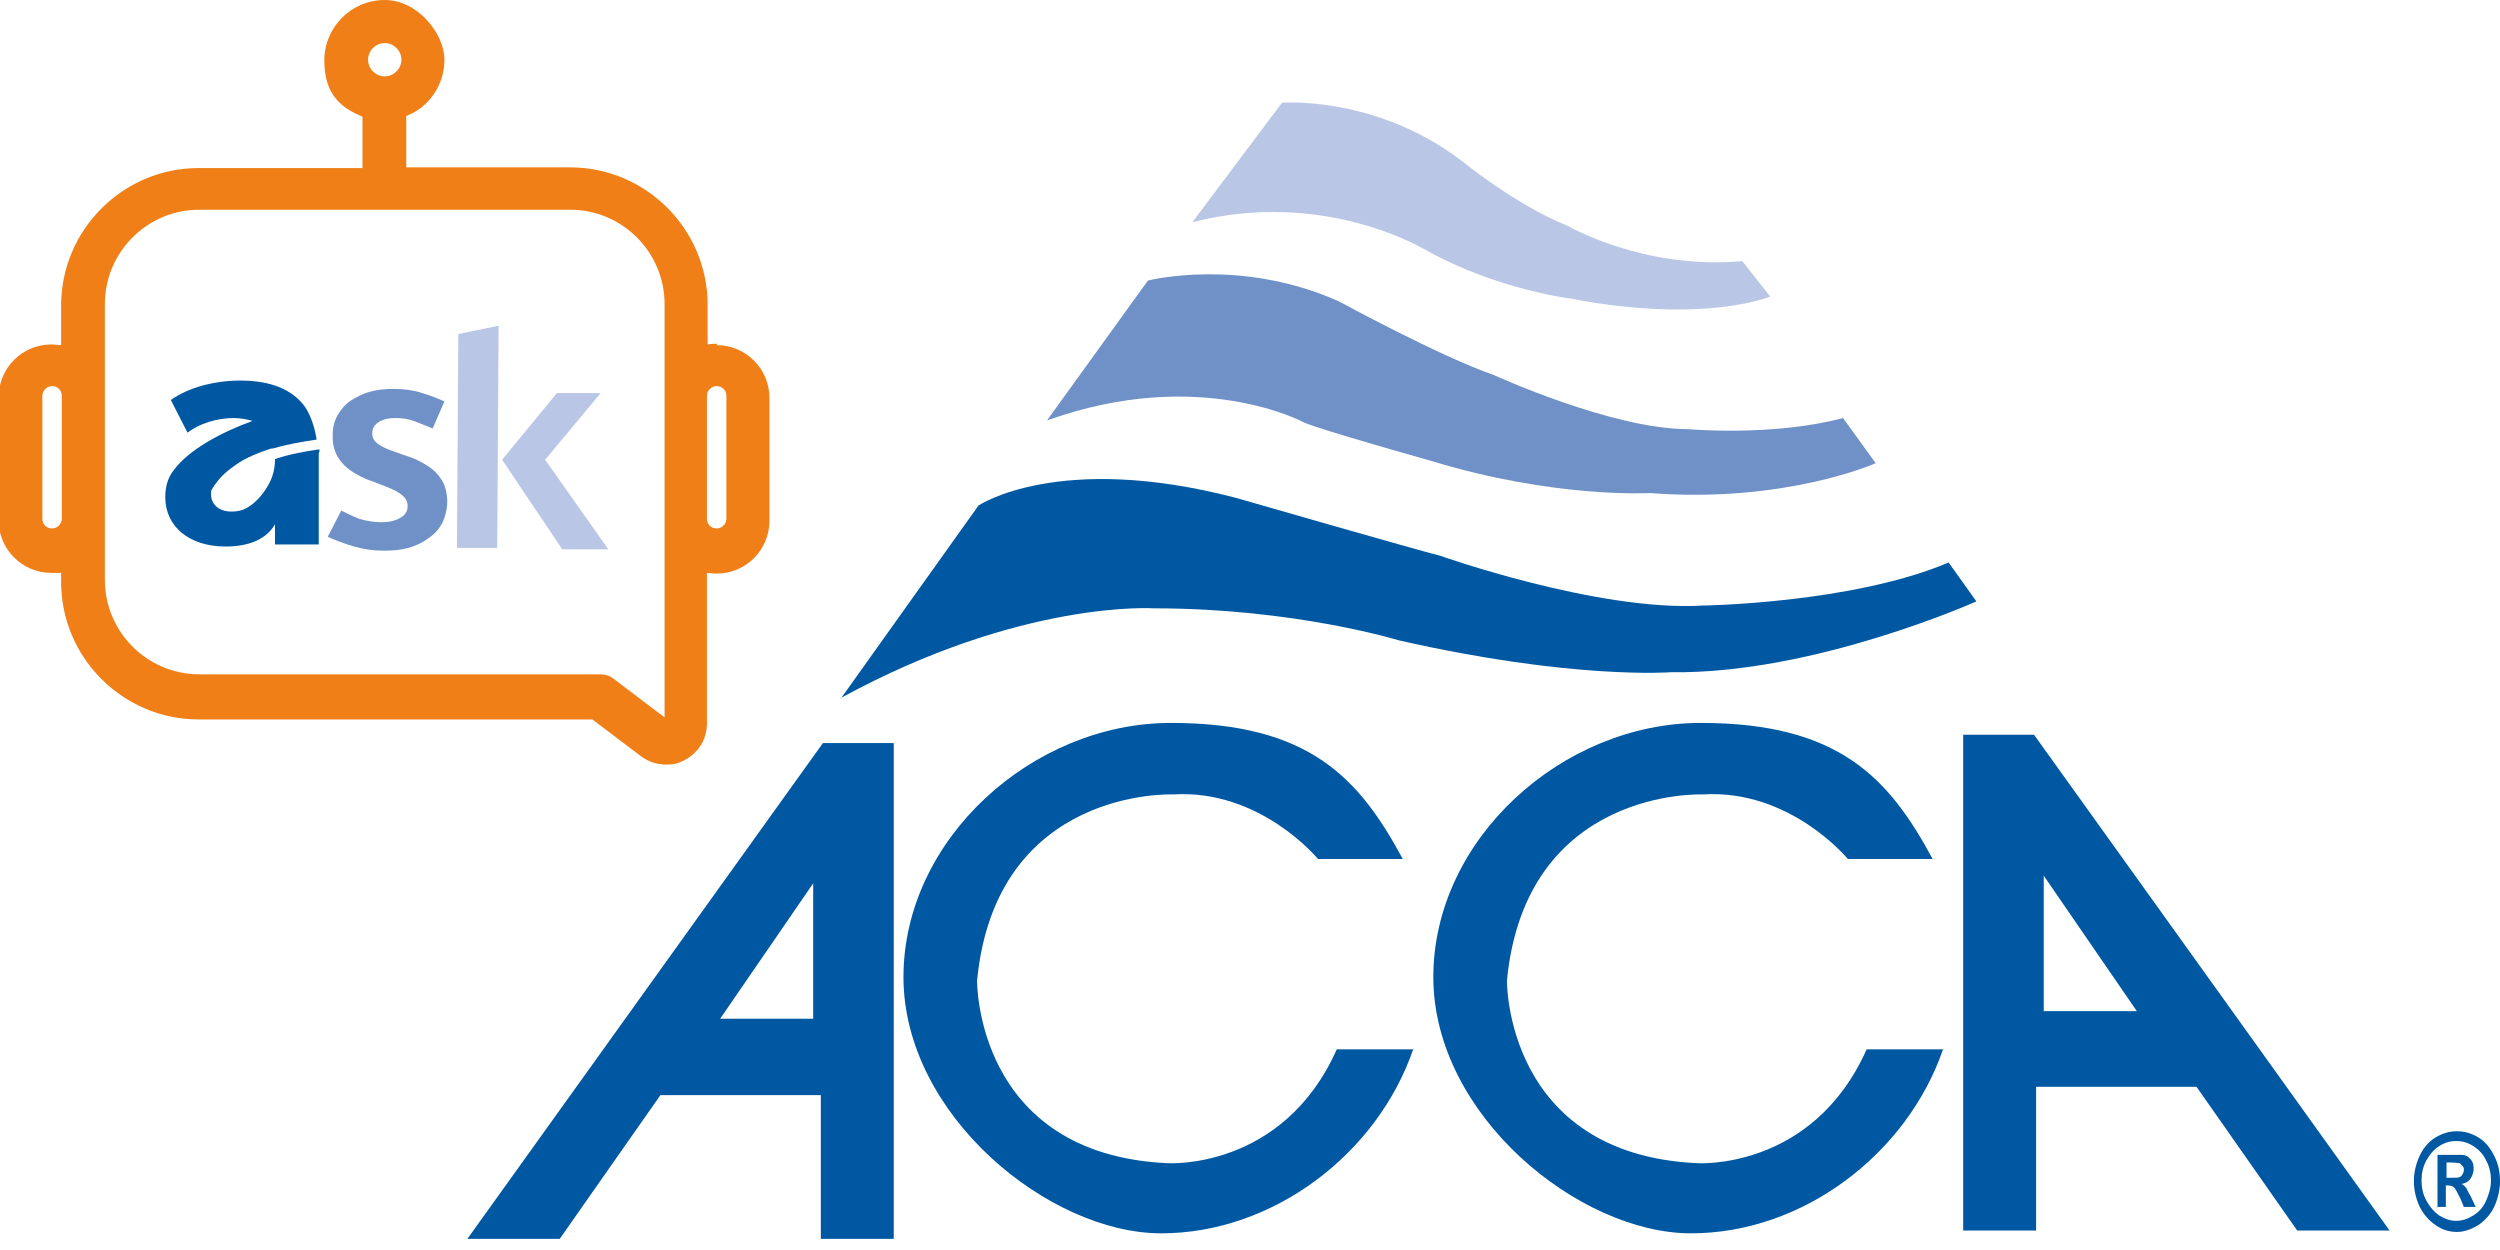 <?xml version="1.0" encoding="UTF-8"?>
<svg id="Layer_1" data-name="Layer 1" xmlns="http://www.w3.org/2000/svg" version="1.1" viewBox="0 0 360 180">
  <defs>
    <style>
      .cls-1 {
        fill: #f07f18;
      }

      .cls-1, .cls-2, .cls-3, .cls-4 {
        stroke-width: 0px;
      }

      .cls-2 {
        fill: #6f91c8;
      }

      .cls-3 {
        fill: #0058a2;
      }

      .cls-4 {
        fill: #bac6e5;
      }
    </style>
  </defs>
  <g id="Layer_1-2" data-name="Layer 1">
    <g>
      <g>
        <g>
          <path class="cls-2" d="M150.8,60.5l14.5-20.1s13.2-3.4,27.5,3c0,0,14.5,7.9,22.3,10.6,0,0,17,7.8,28,7.8,0,0,12.1,1.1,22.3-1.6l4.7,6.5s-13,5.8-32.5,4.3c0,0-13.7.8-31.4-4.6,0,0-16.4-4.6-18.5-5.6,0,0-15-8.1-36.8-.3h0Z"/>
          <path class="cls-4" d="M171.7,32l12.9-17.2s13.4-1.1,25.8,8.3c0,0,7.8,6.4,15.3,9.4,0,0,11,6.4,25.2,5.1l4,5.1s-9.4,4-28.7.3c0,0-10.7-1.3-20.9-7,0,0-14.5-8.9-33.6-4h0Z"/>
          <g>
            <path class="cls-3" d="M121,100.7l19.9-27.9s11.5-7.8,37.1-1.1c0,0,26,7.5,29.3,8.3,0,0,22.8,8.1,37.9,7.2,0,0,21.5-.3,35.4-6.2l4,5.6s-23.4,10.5-44,10.2c0,0-14.2,1.1-39.2-4.6,0,0-15-4.6-35.2-4.6,0,0-19.1-1.3-45.1,12.9h0Z"/>
            <path class="cls-3" d="M203.5,151.1c-5.2,15.1-20.2,26.5-36.3,26.5s-37.1-17-37.1-36.9,18.6-36.6,38.5-36.6,27.1,7.9,33.4,19.6h-12.2s-8.3-10.1-20.9-9.3c0,0-25.5-1.1-28.2,26.8,0,0-.3,25,27.4,26.3,0,0,16.6,1.1,24.4-16.4h11.1c0-.1,0-.1,0-.1Z"/>
            <path class="cls-3" d="M279.8,151.1c-5.2,15.1-20.2,26.5-36.3,26.5s-37.1-17-37.1-36.9,18.6-36.6,38.5-36.6,27.1,7.9,33.4,19.6h-12.2s-8.3-10.1-20.9-9.3c0,0-25.5-1.1-28.2,26.8,0,0-.3,25,27.4,26.3,0,0,16.6,1.1,24.4-16.4h11.1c0-.1,0-.1,0-.1Z"/>
            <path class="cls-3" d="M67.3,178.4l51.2-71.4h10.2v71.4h-10.5v-20.7h-23.1l-14.5,20.7h-13.3ZM103.7,146.7h13.4v-19.5l-13.4,19.5Z"/>
            <path class="cls-3" d="M330.8,177.2l-14.5-20.7h-23.1v20.7h-10.5v-71.4h10.2l51.2,71.4h-13.3ZM294.3,126.1v19.5h13.4l-13.4-19.5h0Z"/>
          </g>
        </g>
        <path class="cls-3" d="M353.8,162.9c1.1,0,2.1.3,3.1.9s1.7,1.5,2.3,2.7.8,2.4.8,3.6-.3,2.5-.8,3.6c-.5,1.1-1.3,2-2.3,2.7-1,.6-2,1-3.1,1s-2.1-.3-3.1-1-1.7-1.5-2.3-2.7c-.5-1.1-.8-2.3-.8-3.6s.3-2.5.8-3.6,1.3-2.1,2.3-2.7c1-.6,2-.9,3.1-.9h0ZM353.8,164.3c-.9,0-1.7.2-2.5.7s-1.4,1.2-1.9,2.1-.7,1.9-.7,2.9.2,2,.7,2.9,1.1,1.6,1.8,2.1c.8.5,1.6.8,2.5.8s1.7-.3,2.5-.8c.8-.5,1.4-1.2,1.8-2.1.4-.9.7-1.9.7-2.9s-.2-2-.7-2.9c-.4-.9-1.1-1.6-1.9-2.1-.8-.5-1.6-.7-2.5-.7h0ZM351,173.9v-7.6h1.3c1.2,0,1.9,0,2.1,0,.4,0,.8.1,1,.3.2.2.5.4.6.7.2.3.2.7.2,1.1s-.2,1-.5,1.4c-.3.4-.7.6-1.3.7.2,0,.4.2.5.3.1.1.3.3.4.6,0,0,.2.4.5.9l.7,1.5h-1.7l-.5-1.2c-.4-.8-.7-1.4-.9-1.6s-.6-.3-.9-.3h-.3v3.1h-1.3,0ZM352.3,169.6h.5c.8,0,1.2,0,1.4-.1s.3-.2.4-.4c.1-.2.2-.4.2-.6s0-.4-.2-.6-.3-.3-.4-.4c-.2,0-.7-.1-1.4-.1h-.5v2.1h0Z"/>
      </g>
      <g>
        <path class="cls-3" d="M45.9,65.2v13.2s-6.3,0-6.3,0v-2.9c-1.2,2.1-3.7,3.2-7.1,3.2-5.4,0-8.7-3-8.7-7.1,0-1.6.4-2.9,1.3-4,0,0,0,0,0,0,2.1-2.8,6.6-5.3,11.3-7,0,0,0,0-.1,0-.7-.2-1.6-.4-2.6-.4-2.5,0-5,.8-6.7,2.1l-2.4-4.7c2.5-1.8,6.3-2.8,10-2.8,4.4,0,7.6,1.3,9.4,3.9,0,0,0,0,0,0,1,1.6,1.4,3.4,1.6,4.6-2.1.3-4.3.7-6.4,1.3h-.2c0,0,0,0,0,0-1.8.6-3.6,1.3-5,2.3-1,.7-1.9,1.4-2.6,2.3-.4.5-.7.9-1,1.5h0c0,.2,0,.4,0,.6,0,1.2,1.1,2.7,3.8,2.3,2.3-.3,4.4-3.2,5-5h0c.3-.8.4-1.7.4-2.5,2.1-.7,4.3-1.1,6.4-1.4,0,.1,0,.3,0,.4h0Z"/>
        <g>
          <path class="cls-2" d="M49.1,73.5c.8.4,1.6.8,2.6,1.2,1,.3,2.1.5,3.2.5,1.1,0,2-.2,2.7-.6.7-.4,1.1-.9,1.1-1.7,0-.7-.3-1.2-.8-1.6-.5-.4-1.2-.8-2-1.1-.8-.3-1.7-.7-2.6-1-.9-.3-1.8-.8-2.6-1.3s-1.5-1.2-2-2c-.5-.8-.8-1.8-.8-3.1,0-1.1.2-2.1.7-3,.5-.8,1.1-1.6,1.9-2.1s1.7-1,2.8-1.3,2.2-.4,3.4-.4c1.5,0,2.9.2,4.1.6,1.3.4,2.3.8,3.2,1.2l-1.7,3.9c-.7-.3-1.5-.6-2.5-1s-1.9-.5-2.9-.5c-1,0-1.8.2-2.4.6-.6.4-.9.9-.9,1.6s.3,1.1.8,1.5c.5.4,1.2.7,2,1,.8.3,1.7.6,2.6.9s1.8.8,2.6,1.3c.8.5,1.5,1.2,2,2,.5.8.8,1.9.8,3.1,0,1.2-.3,2.2-.7,3.1-.5.9-1.1,1.6-2,2.2-.8.6-1.8,1.1-2.9,1.4s-2.3.4-3.6.4c-1.4,0-2.8-.2-4.2-.6s-2.7-.9-3.8-1.4l2-3.9h0Z"/>
          <path class="cls-4" d="M65.8,78.9l.2-30.8,5.8-1.2-.2,32h-5.8ZM80.9,79l-8.6-12.8,7.9-9.6h6.3s-8,9.6-8,9.6l9.1,12.9h-6.8s0,0,0,0Z"/>
        </g>
      </g>
      <path class="cls-1" d="M103.3,49.5c-.5,0-.9,0-1.4.1v-5.7c0-10.9-8.9-19.8-19.8-19.8h-23.6v-7.4c3.2-1.2,5.5-4.4,5.5-8.1S60.2,0,55.4,0s-8.7,3.9-8.7,8.7,2.3,6.8,5.5,8.1v7.4h-23.6c-10.9,0-19.8,8.9-19.8,19.8v5.7c-.4,0-.9-.1-1.4-.1-4.2,0-7.6,3.4-7.6,7.6v17.7c0,4.2,3.4,7.6,7.6,7.6s.9,0,1.4-.1v1.4c0,10.9,8.9,19.8,19.8,19.8h56.7l7,5.3h0c1.1.8,2.3,1.2,3.6,1.2s1.8-.2,2.6-.6c2-1,3.3-3,3.3-5.3v-21.7c.4,0,.9.1,1.4.1,4.2,0,7.6-3.4,7.6-7.6v-17.7c0-4.2-3.4-7.6-7.6-7.6h0ZM8.9,74.7c0,.7-.6,1.4-1.4,1.4s-1.4-.6-1.4-1.4v-17.7c0-.7.6-1.4,1.4-1.4s1.4.6,1.4,1.4v17.7ZM55.4,6.2c1.3,0,2.4,1.1,2.4,2.4s-1.1,2.4-2.4,2.4-2.4-1.1-2.4-2.4,1.1-2.4,2.4-2.4ZM95.7,57v46.3l-7.4-5.6c-.5-.4-1.2-.6-1.9-.6H28.7c-7.5,0-13.6-6.1-13.6-13.6v-39.7c0-7.5,6.1-13.6,13.6-13.6h53.4c7.5,0,13.6,6.1,13.6,13.6v13.1ZM104.6,74.7c0,.7-.6,1.4-1.4,1.4s-1.4-.6-1.4-1.4v-17.7c0-.7.6-1.4,1.4-1.4s1.4.6,1.4,1.4v17.7Z"/>
    </g>
  </g>
</svg>